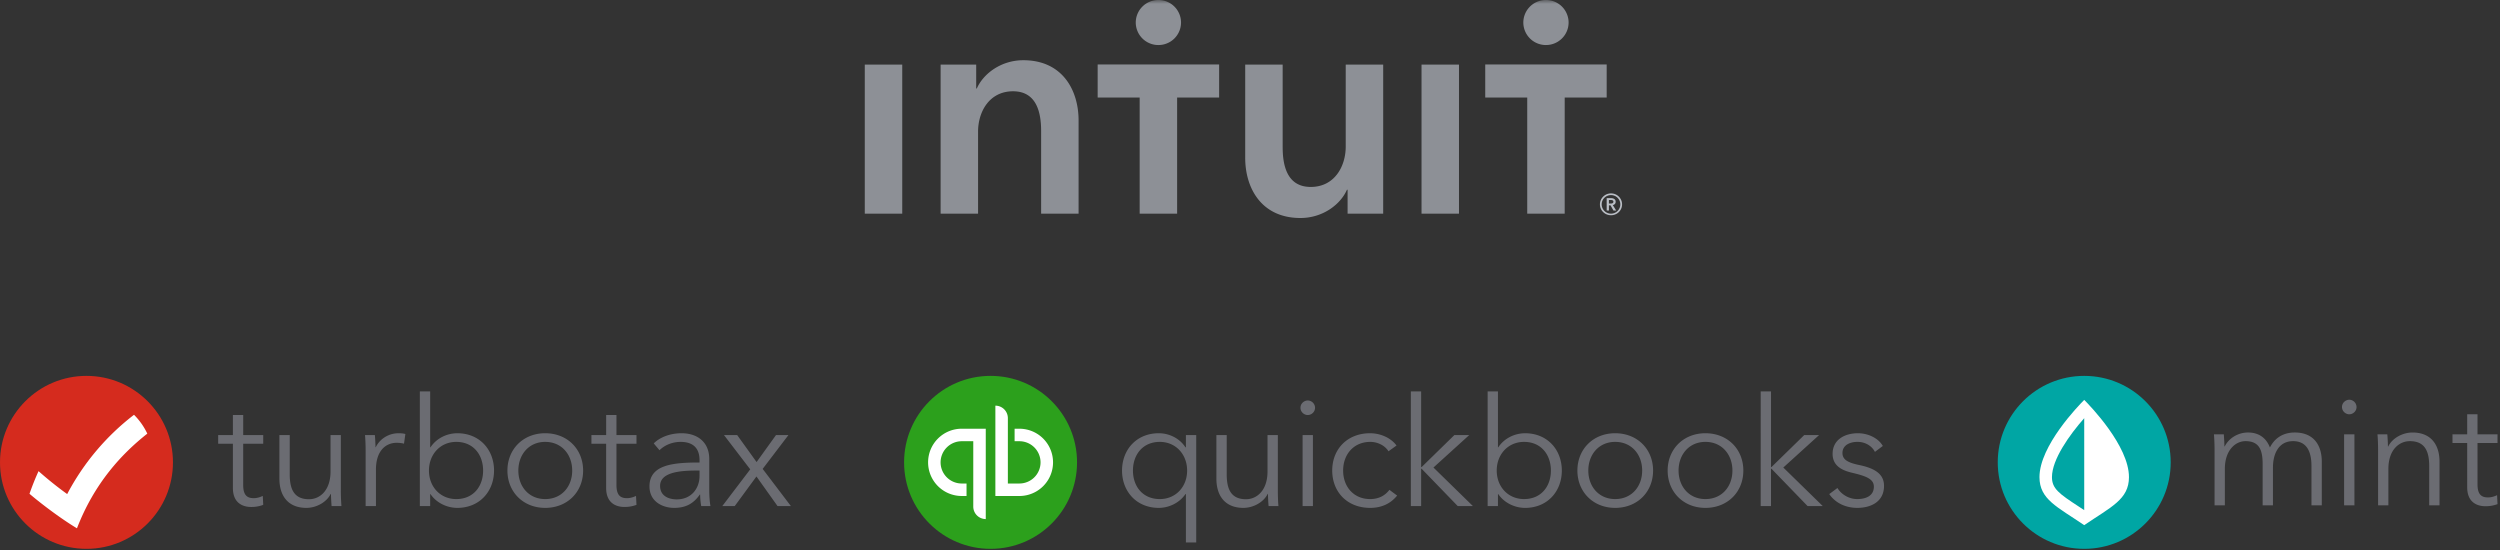 <svg xmlns="http://www.w3.org/2000/svg" xmlns:xlink="http://www.w3.org/1999/xlink" width="318" height="70" viewBox="0 0 318 70">
    <rect x="0" y="0" width="318" height="70" fill="#333333" stroke="none"/>
    <defs>
        <path id="a" d="M0 69.812h317.686V0H0z"/>
    </defs>
    <g fill="none" fill-rule="evenodd">
        <path fill="#6B6C72" d="M97.011 59.643l3.28-4.303h-1.583l-2.47 3.434-2.47-3.434H92.09l3.338 4.36-3.55 4.67h1.583l2.76-3.763 2.681 3.763h1.698l-3.589-4.727zm-8.03.211h-.386c-2.142 0-4.63.232-4.63 1.95 0 1.293 1.1 1.717 2.121 1.717 1.853 0 2.895-1.39 2.895-2.99v-.676zm1.235 2.49c0 .694.058 1.524.154 2.026h-1.177a8.914 8.914 0 0 1-.135-1.467h-.038c-.83 1.197-1.834 1.7-3.28 1.7-1.37 0-3.127-.735-3.127-2.74 0-2.78 3.068-3.032 6.368-3.032v-.289c0-1.562-.849-2.334-2.412-2.334-1.062 0-2.045.424-2.682 1.061l-.733-.868c.733-.734 2.006-1.293 3.55-1.293 1.95 0 3.512 1.081 3.512 3.28v3.956zm-11.803-9.552h-1.31v2.548H75.23v1.1h1.872v5.634c0 1.987 1.35 2.411 2.315 2.411.6 0 1.08-.095 1.544-.269l-.058-1.139c-.347.174-.772.29-1.139.29-.79 0-1.35-.309-1.35-1.66V56.44h2.547v-1.1h-2.547v-2.548zm-5.63 7.062c0-2.025-1.33-3.646-3.434-3.646-2.084 0-3.415 1.62-3.415 3.647 0 2.026 1.331 3.627 3.415 3.627 2.103 0 3.435-1.6 3.435-3.627zm1.39 0c0 2.722-2.007 4.748-4.824 4.748-2.798 0-4.804-2.026-4.804-4.747 0-2.72 2.006-4.747 4.804-4.747 2.817 0 4.824 2.026 4.824 4.747zm-12.722 0c0-2.006-1.234-3.646-3.414-3.646-2.026 0-3.473 1.581-3.473 3.647 0 2.065 1.447 3.627 3.473 3.627 2.18 0 3.415-1.62 3.415-3.627zm1.39 0c0 2.664-1.852 4.748-4.67 4.748-1.292 0-2.643-.618-3.415-1.756h-.038v1.524h-1.312V49.783h1.312v7.12h.038c.772-1.177 2.123-1.795 3.416-1.795 2.817 0 4.67 2.084 4.67 4.747zM47.8 56.884h-.038c0-.387-.039-1.062-.077-1.544H46.43c.058.616.078 1.505.078 1.987v7.043h1.312v-4.63c0-2.413 1.253-3.417 2.643-3.417.347 0 .771.058.926.117l.174-1.235c-.27-.077-.54-.097-.868-.097-1.274 0-2.393.733-2.895 1.776zm-4.444-1.544h-1.312v4.63c0 2.413-1.35 3.532-2.74 3.532-1.89 0-2.45-1.273-2.45-3.165V55.34H35.54v5.537c0 2.238 1.14 3.725 3.435 3.725 1.274 0 2.586-.734 3.088-1.776h.038c0 .386.04 1.062.077 1.544h1.254a24.879 24.879 0 0 1-.077-1.987V55.34zm-12.42 0h2.547v1.1h-2.547v5.266c0 1.352.56 1.661 1.35 1.661.367 0 .792-.116 1.14-.29l.057 1.14a4.23 4.23 0 0 1-1.544.27c-.964 0-2.315-.426-2.315-2.413V56.44h-1.872v-1.1h1.872v-2.548h1.312v2.548z"/>
        <path fill="#D52B1E" d="M11 47.812c6.075 0 11 4.925 11 11s-4.925 11-11 11-11-4.925-11-11 4.925-11 11-11"/>
        <path fill="#FFF" d="M8.545 62.846a46.816 46.816 0 0 1-3.642-2.916c-.427.937-.81 1.9-1.152 2.88 1.855 1.575 4.335 3.378 6.038 4.391 2.208-5.714 5.65-9.44 8.948-12.043a8.553 8.553 0 0 0-1.69-2.398 30.8 30.8 0 0 0-8.502 10.086"/>
        <path fill="#6B6C72" d="M239.648 61.804c0 2.063-1.736 2.798-3.396 2.798-1.37 0-2.74-.54-3.57-1.756l1.042-.772c.463.79 1.447 1.408 2.51 1.408 1.116 0 2.121-.406 2.121-1.582 0-.947-.945-1.33-2.663-1.738-1.06-.25-2.585-.712-2.585-2.43 0-1.833 1.582-2.624 3.222-2.624 1.254 0 2.586.597 3.165 1.62l-1.003.753c-.388-.752-1.217-1.274-2.22-1.274-.946 0-1.91.406-1.91 1.41 0 .85.675 1.234 2.16 1.542 2.123.445 3.127 1.236 3.127 2.645zm-12.813-2.335l5.017 4.9h-1.93l-4.59-4.746h-.059v4.746h-1.313V49.783h1.313v9.627h.058l4.167-4.07h1.89l-4.553 4.13zm-9.906 4.013c-2.083 0-3.415-1.6-3.415-3.627 0-2.027 1.332-3.647 3.416-3.647 2.104 0 3.435 1.62 3.435 3.647 0 2.026-1.33 3.627-3.435 3.627zm0-8.374c-2.798 0-4.803 2.026-4.803 4.747 0 2.72 2.005 4.747 4.804 4.747 2.818 0 4.823-2.027 4.823-4.747 0-2.72-2.005-4.747-4.823-4.747zm-11.479 8.374c-2.084 0-3.416-1.6-3.416-3.627 0-2.027 1.332-3.647 3.416-3.647 2.102 0 3.434 1.62 3.434 3.647 0 2.026-1.332 3.627-3.434 3.627zm0-8.374c-2.798 0-4.804 2.026-4.804 4.747 0 2.72 2.006 4.747 4.804 4.747 2.816 0 4.823-2.027 4.823-4.747 0-2.72-2.007-4.747-4.823-4.747zm-11.59 8.374c-2.027 0-3.476-1.562-3.476-3.627 0-2.066 1.45-3.647 3.475-3.647 2.18 0 3.415 1.64 3.415 3.647 0 2.007-1.235 3.627-3.415 3.627zm.134-8.373c-1.293 0-2.644.617-3.416 1.793h-.038v-7.12h-1.313V64.37h1.313v-1.523h.038c.772 1.138 2.123 1.756 3.416 1.756 2.816 0 4.67-2.084 4.67-4.747s-1.854-4.747-4.67-4.747v.001zm-11.659 4.36l5.015 4.9h-1.93l-4.59-4.746h-.059v4.746h-1.31V49.783h1.31v9.627h.06l4.166-4.07h1.89l-4.552 4.13zm-5.602 2.837l.983.731c-.77.947-1.87 1.565-3.433 1.565-2.914 0-4.824-2.027-4.824-4.747 0-2.72 1.91-4.747 4.824-4.747 1.216 0 2.586.52 3.356 1.563l-1.022.733c-.424-.694-1.33-1.196-2.316-1.196-2.103 0-3.454 1.581-3.454 3.647 0 2.045 1.332 3.627 3.436 3.627 1.137 0 1.928-.482 2.45-1.176zm-11.042 2.063h1.312V55.34h-1.312v9.03zm1.582-12.503c0 .541-.464.926-.927.926s-.926-.385-.926-.926c0-.54.463-.926.926-.926s.927.385.927.926zm-4.733 10.516c0 .483.02 1.37.077 1.987h-1.254a22.698 22.698 0 0 1-.077-1.544h-.038c-.502 1.042-1.814 1.777-3.088 1.777-2.296 0-3.435-1.487-3.435-3.725V55.34h1.313v4.997c0 1.892.56 3.165 2.45 3.165 1.39 0 2.74-1.12 2.74-3.53V55.34h1.312v7.043zm-15.012 1.1c-2.179 0-3.416-1.62-3.416-3.627 0-2.007 1.236-3.647 3.416-3.647 2.027 0 3.474 1.581 3.474 3.647 0 2.065-1.447 3.627-3.474 3.627zm3.32-6.58h-.058c-.753-1.176-2.104-1.794-3.396-1.794-2.818 0-4.67 2.084-4.67 4.747s1.852 4.747 4.67 4.747c1.292 0 2.643-.637 3.396-1.756h.057v6.155h1.313v-13.66h-1.313v1.561z"/>
        <path fill="#2CA01C" d="M126 47.812c6.075 0 11 4.925 11 11s-4.925 11-11 11-11-4.925-11-11 4.925-11 11-11"/>
        <path fill="#FFF" d="M129.668 54.534h-.611v1.59h.61a2.693 2.693 0 0 1 2.691 2.688 2.693 2.693 0 0 1-2.69 2.69H128.2V53.19a1.59 1.59 0 0 0-1.589-1.59v11.49h3.058a4.278 4.278 0 0 0 0-8.556h-.001zm-11.614 4.278a4.279 4.279 0 0 0 4.278 4.278h.611v-1.587h-.61a2.693 2.693 0 0 1-2.69-2.691 2.693 2.693 0 0 1 2.69-2.688h1.467v8.31c0 .878.711 1.59 1.589 1.59V54.532h-3.057a4.278 4.278 0 0 0-4.278 4.278v.002z"/>
        <path fill="#6B6C72" d="M317.685 56.346v-1.1h-2.546v-2.548h-1.312v2.547h-1.87v1.101h1.87v5.634c0 1.987 1.351 2.412 2.315 2.412.6 0 1.082-.096 1.543-.27l-.055-1.139c-.35.174-.772.29-1.14.29-.79 0-1.35-.309-1.35-1.66v-5.267h2.546zm-10.813-1.332c-1.274 0-2.586.732-3.087 1.775h-.04c0-.386-.038-1.06-.077-1.544h-1.254c.059.62.079 1.506.079 1.99v7.041h1.31v-4.63c0-2.412 1.351-3.532 2.74-3.532 1.892 0 2.452 1.273 2.452 3.164v4.998h1.312V58.74c0-2.24-1.14-3.725-3.435-3.725zm-8.043-4.168c-.464 0-.928.387-.928.927s.464.925.928.925c.462 0 .923-.385.923-.925a.937.937 0 0 0-.923-.927zm-.659 13.43h1.313v-9.03h-1.313v9.03zm-2.839-5.537v5.537h-1.312v-4.998c0-1.89-.635-3.164-2.334-3.164-1.89 0-2.565 1.68-2.565 3.358v4.804h-1.313v-5.268c0-1.756-.425-2.894-2.18-2.894-1.255 0-2.625 1.12-2.625 3.531v4.631h-1.31v-7.042c0-.483-.022-1.37-.079-1.989h1.255c.038.483.077 1.158.077 1.544h.038c.52-1.043 1.68-1.775 2.972-1.775.985 0 2.18.367 2.779 1.91.615-1.234 1.716-1.91 3.163-1.91 2.298 0 3.435 1.485 3.435 3.725z"/>
        <path fill="#00A6A4" d="M265.113 47.812c6.075 0 11 4.925 11 11s-4.925 11-11 11-11-4.925-11-11 4.925-11 11-11"/>
        <path fill="#FFF" d="M265.113 64.89l-.667-.438c-2.554-1.662-3.437-2.31-3.437-3.763 0-2.248 2.232-5.376 4.104-7.497V64.89zm0-14.023c-.725.727-5.692 5.84-5.692 9.822 0 2.836 2.26 3.776 5.692 6.11 3.431-2.334 5.691-3.274 5.691-6.11 0-3.983-4.967-9.095-5.69-9.822z"/>
        <path fill="#BABEC5" d="M205.512 25.664c0-.337-.29-.46-.586-.46h-.556v1.572h.284v-.657h.204l.37.657h.347l-.427-.688c.222-.049.364-.197.364-.424zm-.858.227v-.448h.259c.149 0 .315.043.315.216 0 .19-.185.232-.345.232h-.23zm.265-1.29c-.777 0-1.407.621-1.407 1.395 0 .775.63 1.382 1.407 1.382.78 0 1.409-.607 1.409-1.382a1.4 1.4 0 0 0-1.405-1.395h-.005zm0 2.575a1.187 1.187 0 0 1-1.185-1.18c0-.65.53-1.18 1.185-1.18.656 0 1.187.53 1.187 1.18 0 .646-.531 1.18-1.187 1.18z"/>
        <mask id="b" fill="#fff">
            <use xlink:href="#a"/>
        </mask>
        <path fill="#8D9096" d="M110 27.177h4.765V8.214H110v18.963zM130.167 7.66c-2.818 0-5.081 1.699-5.915 3.595h-.08V8.214h-4.525v18.963h4.763v-10.43c0-2.528 1.431-5.136 4.448-5.136 3.057 0 3.574 2.805 3.574 5.057v10.509h4.764V15.324c0-3.87-2.064-7.664-7.029-7.664zm41.009 10.983c0 2.528-1.43 5.136-4.446 5.136-3.058 0-3.575-2.804-3.575-5.057V8.214h-4.765v11.852c0 3.872 2.065 7.664 7.029 7.664 2.818 0 5.082-1.698 5.915-3.596h.08v3.043h4.527V8.214h-4.765v10.43-.001zm9.643 8.534h4.765V8.214h-4.765v18.963zm-41.195-14.774h5.342v14.774h4.764V12.402h5.343v-4.2h-15.45v4.2l.001.001zm7.724-6.674a2.87 2.87 0 0 0 2.88-2.86v-.004A2.87 2.87 0 0 0 147.351 0h-.003a2.873 2.873 0 0 0-2.88 2.865 2.872 2.872 0 0 0 2.88 2.864zm41.574 2.473v4.201h5.342v14.774h4.765V12.402h5.341v-4.2h-15.448zm7.724-2.473c1.59 0 2.88-1.282 2.88-2.864A2.872 2.872 0 0 0 196.647 0h-.001a2.872 2.872 0 0 0-2.879 2.865 2.871 2.871 0 0 0 2.878 2.864h.002-.001z" mask="url(#b)"/>
    </g>
</svg>
